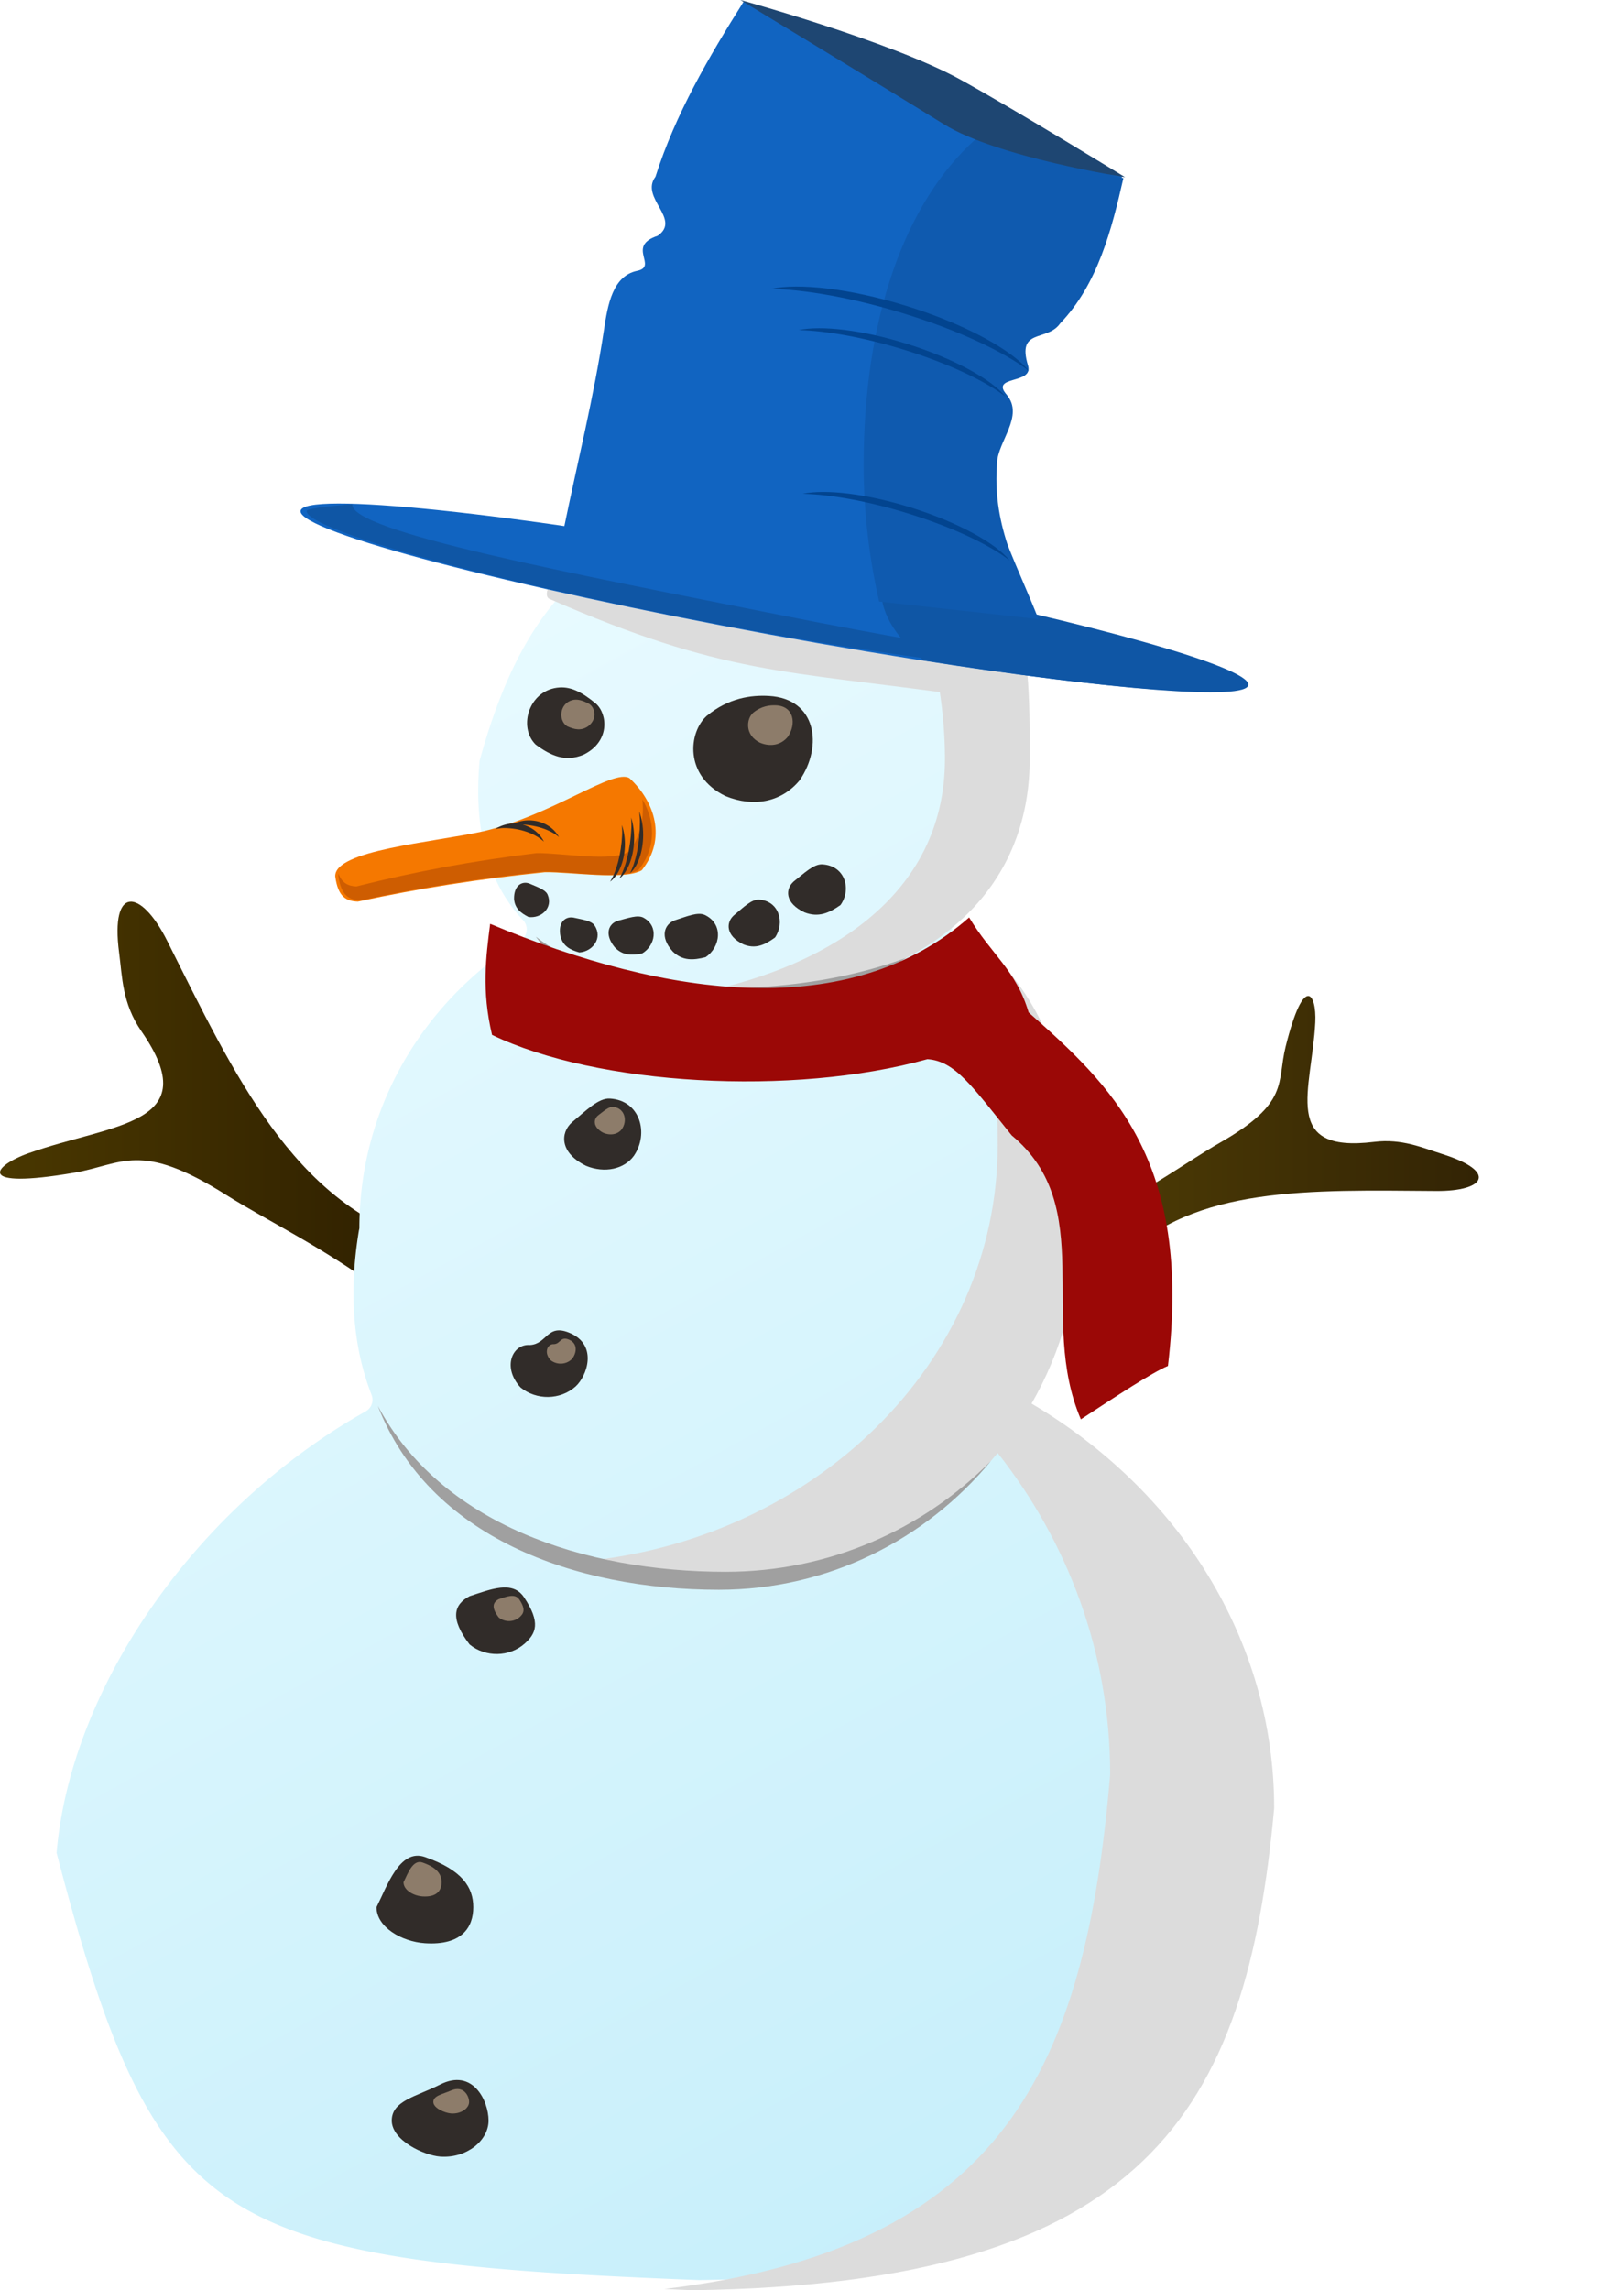 <?xml version="1.0" encoding="UTF-8" standalone="no"?>
<!-- Created with Inkscape (http://www.inkscape.org/) -->

<svg
   xmlns:dc="http://purl.org/dc/elements/1.1/"
   xmlns:cc="http://creativecommons.org/ns#"
   xmlns:rdf="http://www.w3.org/1999/02/22-rdf-syntax-ns#"
   xmlns:svg="http://www.w3.org/2000/svg"
   xmlns="http://www.w3.org/2000/svg"
   xmlns:xlink="http://www.w3.org/1999/xlink"
   xmlns:sodipodi="http://sodipodi.sourceforge.net/DTD/sodipodi-0.dtd"
   xmlns:inkscape="http://www.inkscape.org/namespaces/inkscape"
   width="26.129mm"
   height="36.835mm"
   viewBox="0 0 92.582 130.519"
   id="svg5001"
   version="1.1"
   inkscape:version="0.91 r13725"
   sodipodi:docname="cyberscooty-snowman.svg">
  <defs
     id="defs5003">
    <filter
       style="color-interpolation-filters:sRGB"
       id="filter7143"
       height="1.303"
       width="1.321"
       y="-0.152"
       x="-0.161"
       inkscape:collect="always">
      <feGaussianBlur
         id="feGaussianBlur7145"
         stdDeviation="4.53"
         inkscape:collect="always" />
    </filter>
    <linearGradient
       id="linearGradient17076"
       y2="962.8"
       xlink:href="#linearGradient7185"
       gradientUnits="userSpaceOnUse"
       x2="890.2"
       gradientTransform="translate(-0.967,-97.916)"
       y1="962.8"
       x1="865.26"
       inkscape:collect="always" />
    <linearGradient
       id="linearGradient7185"
       inkscape:collect="always">
      <stop
         id="stop7187"
         style="stop-color:#4a3800"
         offset="0" />
      <stop
         id="stop7189"
         style="stop-color:#2e1f00"
         offset="1" />
    </linearGradient>
    <linearGradient
       id="linearGradient17078"
       y2="835.96"
       gradientUnits="userSpaceOnUse"
       x2="898.33"
       y1="1066.4"
       x1="1025.9"
       inkscape:collect="always">
      <stop
         id="stop16677"
         style="stop-color:#3b84a4"
         offset="0" />
      <stop
         id="stop16679"
         style="stop-color:#92ddf3"
         offset=".064" />
      <stop
         id="stop16681"
         style="stop-color:#e7faff"
         offset="1" />
    </linearGradient>
    <linearGradient
       id="linearGradient17080"
       y2="967.68"
       xlink:href="#linearGradient7185"
       gradientUnits="userSpaceOnUse"
       x2="949.51"
       gradientTransform="translate(2.3331e-8,-100.95)"
       y1="967.68"
       x1="927.07"
       inkscape:collect="always" />
  </defs>
  <sodipodi:namedview
     id="base"
     pagecolor="#ffffff"
     bordercolor="#666666"
     borderopacity="1.0"
     inkscape:pageopacity="0.0"
     inkscape:pageshadow="2"
     inkscape:zoom="2.8"
     inkscape:cx="173.80698"
     inkscape:cy="52.195515"
     inkscape:document-units="px"
     inkscape:current-layer="layer1"
     showgrid="false"
     fit-margin-top="0"
     fit-margin-left="0"
     fit-margin-right="0"
     fit-margin-bottom="0"
     inkscape:window-width="1855"
     inkscape:window-height="1056"
     inkscape:window-x="65"
     inkscape:window-y="24"
     inkscape:window-maximized="1" />
  <g
     inkscape:label="Layer 1"
     inkscape:groupmode="layer"
     id="layer1"
     transform="translate(-239.423,-127.103)">
    <g
       id="g17027"
       transform="translate(-625.374,-675.377)">
      <path
         id="path7063"
         d="m 878.83,830.13 c 32.745,1.649 85.624,32.843 61.619,71.721"
         style="fill:none;filter:url(#filter7143)"
         inkscape:connector-curvature="0" />
      <path
         id="path16685"
         d="m 866.43,868.2 c 4.766,-1.699 10.145,-1.579 6.428,-6.949 -1.101,-1.591 -1.091,-3.117 -1.271,-4.48 -0.509,-3.865 1.244,-3.657 2.744,-0.665 3.856,7.693 7.15,14.815 14.397,17.128 l -2.376,2.667 c -3.076,-2.297 -6.47,-3.938 -8.655,-5.318 -4.936,-3.118 -5.906,-1.744 -8.674,-1.269 -5.652,0.97 -4.669,-0.375 -2.594,-1.115 z"
         sodipodi:nodetypes="ssssccsss"
         style="fill:url(#linearGradient17076)"
         inkscape:connector-curvature="0" />
      <path
         id="path3928"
         d="m 910.54,831.79 c 6.604,0.053 9.605,1.721 11.111,4.173 1.506,2.451 1.526,5.964 1.526,9.752 0,3.616 -1.355,6.679 -3.863,8.966 a 0.759,0.759 0 0 0 0.095,1.216 c 5.259,3.46 6.557,9.493 6.557,16.573 0,3.551 -0.968,6.874 -2.671,9.752 a 0.759,0.759 0 0 0 0.262,1.03 c 8.13,4.784 13.469,13.025 13.497,22.388 -7.6e-4,0.008 7.6e-4,0.016 0,0.024 3e-5,0.016 0,0.032 0,0.048 -0.79,8.558 -2.598,15.098 -7.249,19.553 -4.662,4.465 -12.316,6.976 -25.133,7.154 -0.009,1.2e-4 -0.015,-1.2e-4 -0.024,0 -13.958,-0.532 -21.756,-1.322 -26.635,-4.531 -4.858,-3.195 -7.148,-8.94 -9.991,-19.815 0.809,-9.462 7.928,-19.709 17.619,-25.158 a 0.759,0.759 0 0 0 0.334,-0.954 c -0.985,-2.531 -1.339,-5.616 -0.715,-9.371 a 0.759,0.759 0 0 0 0.024,-0.119 c 0,-6.882 3.639,-12.864 9.18,-16.382 a 0.759,0.759 0 0 0 0.153,-1.167 c -1.864,-1.996 -2.856,-4.86 -2.48,-9.085 1.308,-4.772 3.078,-8.126 5.532,-10.348 2.468,-2.235 5.664,-3.384 10.039,-3.624 1,-0.056 1.953,-0.079 2.831,-0.072 z"
         style="fill:url(#linearGradient17078)"
         inkscape:connector-curvature="0" />
      <path
         id="rect4107"
         d="m 921.03,839.31 -24.024,-4.958 c 0,0 -1.526,1.982 -0.875,2.265 9.961,4.338 13.345,4.054 23.559,5.483 1.325,0.184 1.339,-2.789 1.339,-2.789 z"
         style="fill:#dcdcdc"
         inkscape:connector-curvature="0" />
      <path
         id="path3807-4-8-4"
         d="m 913.89,831.27 c 9.661,1.328 9.61,7.669 9.61,14.451 0,8.078 -6.376,13.248 -17.216,13.854 -0.858,0.048 -1.772,-0.266 -2.595,-0.331 8.26,-1.437 14.979,-5.726 14.979,-13.512 0,-5.139 -1.747,-11.383 -4.778,-14.461 z"
         style="fill:#dcdcdc"
         inkscape:connector-curvature="0" />
      <path
         id="path4010"
         d="m 887.13,923.33 c 0,1.134 1.841,1.985 2.759,2.053 1.52,0.111 2.759,-0.919 2.759,-2.053 0,-1.134 -0.899,-2.995 -2.759,-2.053 -1.36,0.689 -2.759,0.919 -2.759,2.053 z"
         style="fill:#312c29"
         inkscape:connector-curvature="0" />
      <path
         id="path4010-2"
         d="m 886.26,911.17 c 0,1.134 1.435,1.966 2.759,2.053 2.122,0.139 2.759,-0.919 2.759,-2.053 0,-1.134 -0.63,-2.12 -2.759,-2.86 -1.44,-0.5 -2.154,1.659 -2.759,2.86 z"
         style="fill:#312c29"
         inkscape:connector-curvature="0" />
      <path
         id="path4010-2-7"
         d="m 891.57,896.2 c 0.906,0.739 2.264,0.721 3.13,-0.045 0.656,-0.581 0.937,-1.197 -0.03,-2.647 -0.654,-0.98 -1.9,-0.453 -3.103,-0.062 -0.906,0.48 -1.132,1.274 0.003,2.755 l 1.6e-4,0 z"
         style="fill:#312c29"
         inkscape:connector-curvature="0" />
      <path
         id="path4010-2-7-6"
         d="m 894.47,881.55 c 0.906,0.739 2.264,0.721 3.13,-0.046 0.656,-0.581 1.299,-2.356 -0.3,-3.05 -1.327,-0.576 -1.294,0.624 -2.295,0.678 -1.005,-0.077 -1.592,1.272 -0.535,2.418 z"
         style="fill:#312c29"
         inkscape:connector-curvature="0" />
      <path
         id="path4010-2-7-6-1"
         d="m 900.94,868.34 c 0.858,-1.254 0.364,-3.152 -1.376,-3.252 -0.654,-0.038 -1.361,0.691 -2.16,1.351 -0.668,0.596 -0.717,1.743 0.811,2.485 1.043,0.427 2.168,0.198 2.726,-0.584 z"
         style="fill:#312c29"
         inkscape:connector-curvature="0" />
      <path
         id="path4010-2-7-6-1-4-22"
         d="m 912.71,854.06 c 0.643,-0.894 0.273,-2.248 -1.032,-2.32 -0.49,-0.027 -1.02,0.493 -1.619,0.964 -0.501,0.425 -0.537,1.243 0.608,1.773 0.782,0.305 1.393,0.039 2.043,-0.417 z"
         style="fill:#312c29"
         inkscape:connector-curvature="0" />
      <path
         id="path4010-2-7-6-1-4-6"
         d="m 908.98,855.91 c 0.57,-0.833 0.242,-2.093 -0.914,-2.16 -0.434,-0.025 -0.904,0.459 -1.435,0.897 -0.444,0.396 -0.476,1.158 0.538,1.65 0.693,0.284 1.234,0.036 1.81,-0.388 z"
         style="fill:#312c29"
         inkscape:connector-curvature="0" />
      <path
         id="path4010-2-7-6-1-4-5"
         d="m 905.02,857.03 c 0.862,-0.574 1.033,-1.899 -0.042,-2.406 -0.404,-0.19 -1.036,0.09 -1.71,0.304 -0.574,0.207 -0.897,0.919 -0.12,1.777 0.551,0.536 1.161,0.508 1.872,0.325 z"
         style="fill:#312c29"
         inkscape:connector-curvature="0" />
      <path
         id="path4010-2-7-6-1-4-61"
         d="m 901.4,856.82 c 0.758,-0.444 0.968,-1.557 0.083,-2.039 -0.332,-0.181 -0.882,0.025 -1.462,0.173 -0.496,0.147 -0.805,0.734 -0.189,1.499 0.44,0.481 0.958,0.487 1.569,0.367 z"
         style="fill:#312c29"
         inkscape:connector-curvature="0" />
      <path
         id="path4010-2-7-6-1-4-27"
         d="m 897.82,856.76 c 0.761,-0.045 1.361,-0.823 0.867,-1.544 -0.186,-0.271 -0.692,-0.327 -1.199,-0.442 -0.442,-0.082 -0.911,0.251 -0.736,1.084 0.151,0.545 0.549,0.754 1.068,0.901 z"
         style="fill:#312c29"
         inkscape:connector-curvature="0" />
      <path
         id="path4010-2-7-6-1-4-54"
         d="m 894.93,854.74 c 0.714,0.096 1.413,-0.518 1.085,-1.277 -0.124,-0.285 -0.583,-0.429 -1.033,-0.627 -0.395,-0.156 -0.892,0.068 -0.88,0.874 0.042,0.533 0.373,0.799 0.829,1.031 z"
         style="fill:#312c29"
         inkscape:connector-curvature="0" />
      <path
         id="path4010-2-7-6-1-3"
         d="m 910.39,846.94 c 1.333,-1.949 0.951,-4.641 -1.753,-4.797 -1.016,-0.059 -2.308,0.11 -3.55,1.135 -1.039,0.926 -1.307,3.416 1.067,4.569 1.621,0.663 3.209,0.342 4.236,-0.907 z"
         style="fill:#312c29"
         inkscape:connector-curvature="0" />
      <path
         id="path4010-2-7-6-1-2"
         d="m 895.33,844.91 c -1.025,-1.016 -0.364,-3.152 1.376,-3.252 0.654,-0.038 1.266,0.263 2.065,0.923 0.668,0.596 0.812,2.171 -0.716,2.914 -1.043,0.427 -1.859,0.055 -2.726,-0.584 z"
         style="fill:#312c29"
         inkscape:connector-curvature="0" />
      <path
         id="path16687"
         sodipodi:nodetypes="ssssccsss"
         style="opacity:0.98;fill:url(#linearGradient17080)"
         inkscape:connector-curvature="0"
         d="m 939.78,860.75 c -0.194,3.842 -1.995,7.468 3.358,6.805 1.587,-0.196 2.769,0.343 3.886,0.695 3.166,1 2.447,2.123 -0.355,2.103 -7.205,-0.053 -13.787,-0.29 -17.888,3.845 l -1.318,-2.549 c 2.763,-1.296 5.117,-3.039 6.883,-4.047 3.992,-2.279 3.232,-3.419 3.743,-5.472 1.042,-4.192 1.775,-3.053 1.691,-1.38 z" />
      <path
         id="path3807-8"
         d="m 919.72,855.55 c 5.271,3.601 6.557,9.88 6.557,16.93 0,3.639 -0.978,7.045 -2.671,9.991 8.323,4.916 13.83,13.401 13.83,23.058 -1.585,17.329 -7.312,27.117 -33.169,27.47 -0.561,-0.021 -1.056,-0.049 -1.598,-0.071 19.307,-2.308 24.006,-12.551 25.418,-29.33 0,-6.907 -2.413,-13.247 -6.414,-18.313 -3.698,4.473 -9.286,7.321 -15.547,7.321 -2.833,0 -5.686,-0.353 -8.322,-1.121 13.391,-1.185 23.869,-11.362 23.869,-23.75 0,-4.425 -0.483,-8.607 -1.955,-12.185 z"
         style="fill:#dcdcdc"
         inkscape:connector-curvature="0" />
      <path
         id="path3807-4-2-1"
         d="m 886.33,882.59 c 3.591,6.743 11.77,9.466 19.834,9.466 5.908,0 11.255,-2.406 15.127,-6.319 -3.709,4.484 -9.28,7.344 -15.515,7.344 -8.208,0 -16.54,-2.99 -19.445,-10.492 z"
         style="fill:#a0a0a0"
         inkscape:connector-curvature="0" />
      <path
         id="path3807-4-8-4-1"
         d="m 895.34,855.86 c 3.499,2.704 8.696,3.334 14.349,2.739 2.519,-0.265 4.786,-0.802 6.768,-1.532 -2.108,1.323 -4.854,2.246 -8.184,2.596 -5.433,0.572 -10.351,-0.285 -12.932,-3.803 z"
         style="fill:#a0a0a0"
         inkscape:connector-curvature="0" />
      <path
         id="path4010-7"
         d="m 889.5,922.27 c 0,0.362 0.681,0.635 1.02,0.656 0.562,0.036 1.02,-0.294 1.02,-0.656 0,-0.362 -0.332,-0.957 -1.02,-0.656 -0.503,0.22 -1.02,0.294 -1.02,0.656 z"
         style="fill:#8d7c6a"
         inkscape:connector-curvature="0" />
      <path
         id="path4010-2-2"
         d="m 887.8,909.75 c 0,0.446 0.564,0.773 1.085,0.807 0.834,0.055 1.085,-0.361 1.085,-0.807 0,-0.446 -0.248,-0.834 -1.085,-1.125 -0.566,-0.197 -0.847,0.653 -1.085,1.125 z"
         style="fill:#8d7c6a"
         inkscape:connector-curvature="0" />
      <path
         id="path4010-2-7-7"
         d="m 893.23,894.66 c 0.343,0.28 0.858,0.273 1.186,-0.017 0.249,-0.22 0.355,-0.454 -0.011,-1.003 -0.248,-0.371 -0.72,-0.172 -1.176,-0.024 -0.343,0.182 -0.429,0.483 7.7e-4,1.044 l 6e-5,0 z"
         style="fill:#8d7c6a"
         inkscape:connector-curvature="0" />
      <path
         id="path4010-2-7-6-7"
         d="m 896.18,879.99 c 0.34,0.277 0.85,0.27 1.174,-0.017 0.246,-0.218 0.487,-0.884 -0.112,-1.145 -0.498,-0.216 -0.486,0.234 -0.861,0.254 -0.377,-0.029 -0.597,0.477 -0.201,0.907 z"
         style="fill:#8d7c6a"
         inkscape:connector-curvature="0" />
      <path
         id="path4010-2-7-6-1-9"
         d="m 900.23,866.85 c 0.357,-0.469 0.203,-1.215 -0.47,-1.288 -0.253,-0.028 -0.541,0.241 -0.864,0.482 -0.271,0.218 -0.312,0.662 0.266,0.98 0.396,0.186 0.837,0.119 1.068,-0.173 z"
         style="fill:#8d7c6a"
         inkscape:connector-curvature="0" />
      <path
         id="path4010-2-7-6-1-2-3"
         d="m 897.13,843.87 c -0.522,-0.334 -0.437,-1.29 0.284,-1.489 0.271,-0.075 0.555,-0.004 0.95,0.201 0.334,0.19 0.537,0.838 -0.037,1.287 -0.399,0.273 -0.775,0.191 -1.196,0.001 z"
         style="fill:#8d7c6a"
         inkscape:connector-curvature="0" />
      <path
         id="path4010-2-7-6-1-3-1"
         d="m 909.71,844.47 c 0.498,-0.728 0.355,-1.733 -0.655,-1.791 -0.38,-0.022 -0.862,0.041 -1.326,0.424 -0.388,0.346 -0.488,1.276 0.399,1.706 0.605,0.248 1.199,0.128 1.582,-0.339 z"
         style="fill:#8d7c6a"
         inkscape:connector-curvature="0" />
      <g
         id="g17018"
         transform="matrix(0.785,0,0,1,193.88,0)">
        <path
           id="path4555-9"
           d="m 900.39,846.83 c -1.15,-0.577 -5.565,2.093 -10.602,3.022 -3.668,0.638 -10.864,1.078 -10.77,2.578 0.2,1.154 0.778,1.405 1.641,1.432 4.506,-0.761 8.78,-1.284 13.588,-1.674 2,-0.018 5.728,0.472 7.032,-0.113 1.826,-1.794 0.955,-3.909 -0.89,-5.244 z"
           style="fill:#f57800"
           inkscape:connector-curvature="0" />
        <path
           id="path4555-9-4"
           d="m 901.32,848.03 c 0.908,1.218 1.055,2.714 -0.28,4.03 -1.277,0.575 -4.932,0.076 -6.892,0.094 -4.711,0.383 -8.879,0.892 -13.293,1.64 -0.845,-0.027 -1.415,-0.272 -1.612,-1.406 -0.003,-0.046 -0.011,-0.073 0,-0.117 0.281,0.547 0.72,0.705 1.308,0.726 4.338,-0.858 8.454,-1.458 13.082,-1.898 1.926,-0.02 5.52,0.543 6.775,-0.117 0.825,-0.949 1.058,-1.972 0.911,-2.952 z"
           style="fill:#ce5d01"
           inkscape:connector-curvature="0" />
        <path
           id="path4593"
           d="m 893.07,849.23 c 0.979,0 1.812,0.391 2.194,0.954 -0.641,-0.425 -1.723,-0.715 -2.933,-0.715 -0.204,0 -0.401,0.032 -0.596,0.048 0.383,-0.171 0.842,-0.286 1.335,-0.286 z"
           style="fill:#312c29"
           inkscape:connector-curvature="0" />
        <path
           id="path4593-6"
           d="m 891.98,849.41 c 0.979,0 1.812,0.425 2.194,1.037 -0.641,-0.462 -1.723,-0.778 -2.933,-0.778 -0.204,0 -0.401,0.035 -0.596,0.052 0.383,-0.185 0.842,-0.311 1.335,-0.311 z"
           style="fill:#312c29"
           inkscape:connector-curvature="0" />
        <path
           id="path4593-6-5"
           d="m 901.38,850.06 c -0.004,0.979 -0.397,1.81 -0.961,2.19 0.427,-0.639 0.721,-1.72 0.726,-2.93 6.8e-4,-0.204 -0.031,-0.401 -0.046,-0.596 0.169,0.383 0.283,0.843 0.281,1.336 z"
           style="fill:#312c29"
           inkscape:connector-curvature="0" />
        <path
           id="path4593-6-5-0"
           d="m 900.72,850.42 c -0.056,0.977 -0.494,1.786 -1.078,2.135 0.461,-0.615 0.813,-1.679 0.882,-2.887 0.012,-0.204 -0.009,-0.402 -0.013,-0.598 0.148,0.392 0.237,0.857 0.209,1.349 z"
           style="fill:#312c29"
           inkscape:connector-curvature="0" />
        <path
           id="path4593-6-5-8"
           d="m 900.05,850.74 c -0.054,0.901 -0.49,1.655 -1.073,1.987 0.459,-0.576 0.809,-1.562 0.876,-2.676 0.011,-0.188 -0.01,-0.37 -0.015,-0.551 0.149,0.358 0.239,0.785 0.212,1.239 z"
           style="fill:#312c29"
           inkscape:connector-curvature="0" />
      </g>
      <path
         id="path2911-4"
         d="m 881.93,831.61 c -0.058,1.165 11.917,4.312 26.747,7.031 14.83,2.718 26.899,3.977 26.956,2.813 0.058,-1.165 -11.917,-4.313 -26.747,-7.031 -14.83,-2.718 -26.899,-3.977 -26.956,-2.813 z"
         style="fill:#1164c1"
         inkscape:connector-curvature="0" />
      <path
         id="path2911-4-2"
         d="m 884.88,831.21 c -0.166,1.552 12.562,3.963 24.586,6.356 11.311,2.251 21.267,3.681 25.769,3.798 -2.992,0.361 -13.607,-0.476 -26.154,-2.697 -14.83,-2.625 -26.858,-5.942 -26.8,-7.066 0.009,-0.181 2.008,-0.327 2.599,-0.391 z"
         style="fill:#0f56a5"
         inkscape:connector-curvature="0" />
      <path
         id="path2911-4-7"
         d="m 915.1,835.59 c 11.978,2.409 20.914,4.908 20.865,5.914 -0.046,0.931 -7.83,0.291 -18.504,-1.383 -1.708,-1.407 -2.603,-2.919 -2.385,-4.364 0.009,-0.057 0.012,-0.111 0.024,-0.167 z"
         style="fill:#0f56a5"
         inkscape:connector-curvature="0" />
      <path
         id="path2913-0"
         d="m 896.95,832.56 c 0.771,-3.756 1.698,-7.438 2.277,-11.275 0.219,-1.485 0.511,-3.055 1.859,-3.363 1.282,-0.239 -0.627,-1.4 1.2,-2.002 1.385,-0.951 -1.03,-2.162 -0.122,-3.368 1.132,-3.564 3.038,-6.824 5.023,-9.971 3.934,2.145 7.835,4.365 11.791,6.463 l 9.781,3.499 c -0.666,2.926 -1.458,6.051 -3.594,8.278 -0.742,1.076 -2.503,0.251 -1.844,2.416 0.332,1.093 -2.179,0.52 -1.208,1.653 1.021,1.191 -0.535,2.686 -0.554,3.887 -0.133,1.637 0.099,3.125 0.599,4.649 0.616,1.555 1.141,2.698 1.757,4.253 -5.087,-0.563 -10.184,-1.081 -15.265,-1.673 -3.899,-1.149 -7.798,-2.297 -11.698,-3.446 z"
         style="fill:#1164c1"
         inkscape:connector-curvature="0" />
      <path
         id="path2913-0-5"
         d="m 920.42,810.41 8.421,2.222 c -0.666,2.926 -1.464,6.047 -3.601,8.274 -0.742,1.076 -2.495,0.244 -1.836,2.408 0.332,1.093 -2.188,0.536 -1.216,1.669 1.021,1.191 -0.529,2.686 -0.548,3.887 -0.133,1.637 0.096,3.125 0.596,4.65 0.616,1.555 1.149,2.69 1.764,4.244 -3.029,-0.335 -6.055,-0.673 -9.085,-1.002 -0.55,-2.419 -0.882,-5.028 -0.882,-7.774 0,-8.329 2.313,-14.924 6.386,-18.579 z"
         style="fill:#0f5aaf"
         inkscape:connector-curvature="0" />
      <path
         id="path3705-9"
         d="m 928.94,812.58 c 0,0 -6.231,-3.828 -9.414,-5.576 -3.963,-2.175 -12.522,-4.524 -12.522,-4.524 0,0 7.97,4.827 11.608,7.084 3.041,1.886 10.329,3.016 10.329,3.016 z"
         style="fill:#1e4672"
         inkscape:connector-curvature="0" />
      <path
         id="path3905-22"
         d="m 923.46,823.62 c -1.446,-1.108 -4.083,-2.344 -7.257,-3.31 -2.835,-0.863 -5.502,-1.327 -7.451,-1.37 1.602,-0.34 4.511,-0.015 7.682,0.963 3.344,1.031 6.033,2.502 7.026,3.717 z"
         style="fill:#02448f"
         inkscape:connector-curvature="0" />
      <path
         id="path3905-22-1"
         d="m 922.13,825.09 c -1.16,-0.9 -3.276,-1.903 -5.822,-2.687 -2.274,-0.701 -4.414,-1.077 -5.978,-1.112 1.285,-0.276 3.619,-0.012 6.163,0.782 2.683,0.837 4.84,2.031 5.637,3.018 z"
         style="fill:#02448f"
         inkscape:connector-curvature="0" />
      <path
         id="path3905-22-1-8"
         d="m 922.36,834.42 c -1.16,-0.9 -3.276,-1.903 -5.822,-2.687 -2.274,-0.701 -4.414,-1.077 -5.978,-1.112 1.285,-0.276 3.619,-0.012 6.163,0.782 2.683,0.837 4.84,2.031 5.637,3.018 z"
         style="fill:#02448f"
         inkscape:connector-curvature="0" />
      <path
         id="path16683"
         d="m 892.74,855.13 c 10.176,4.266 20.524,5.593 27.308,-0.365 1.253,2.104 2.672,2.989 3.391,5.413 4.65,4.126 9.347,8.367 7.942,20.146 -0.894,0.371 -2.952,1.726 -4.965,3.043 -2.464,-5.741 0.976,-12.103 -3.945,-16.183 -2.237,-2.775 -3.218,-4.237 -4.802,-4.342 -7.689,2.142 -18.858,1.495 -24.822,-1.383 -0.6,-2.534 -0.35,-4.428 -0.108,-6.329 z"
         sodipodi:nodetypes="ccccccccc"
         style="fill:#9b0806"
         inkscape:connector-curvature="0" />
    </g>
  </g>
</svg>
